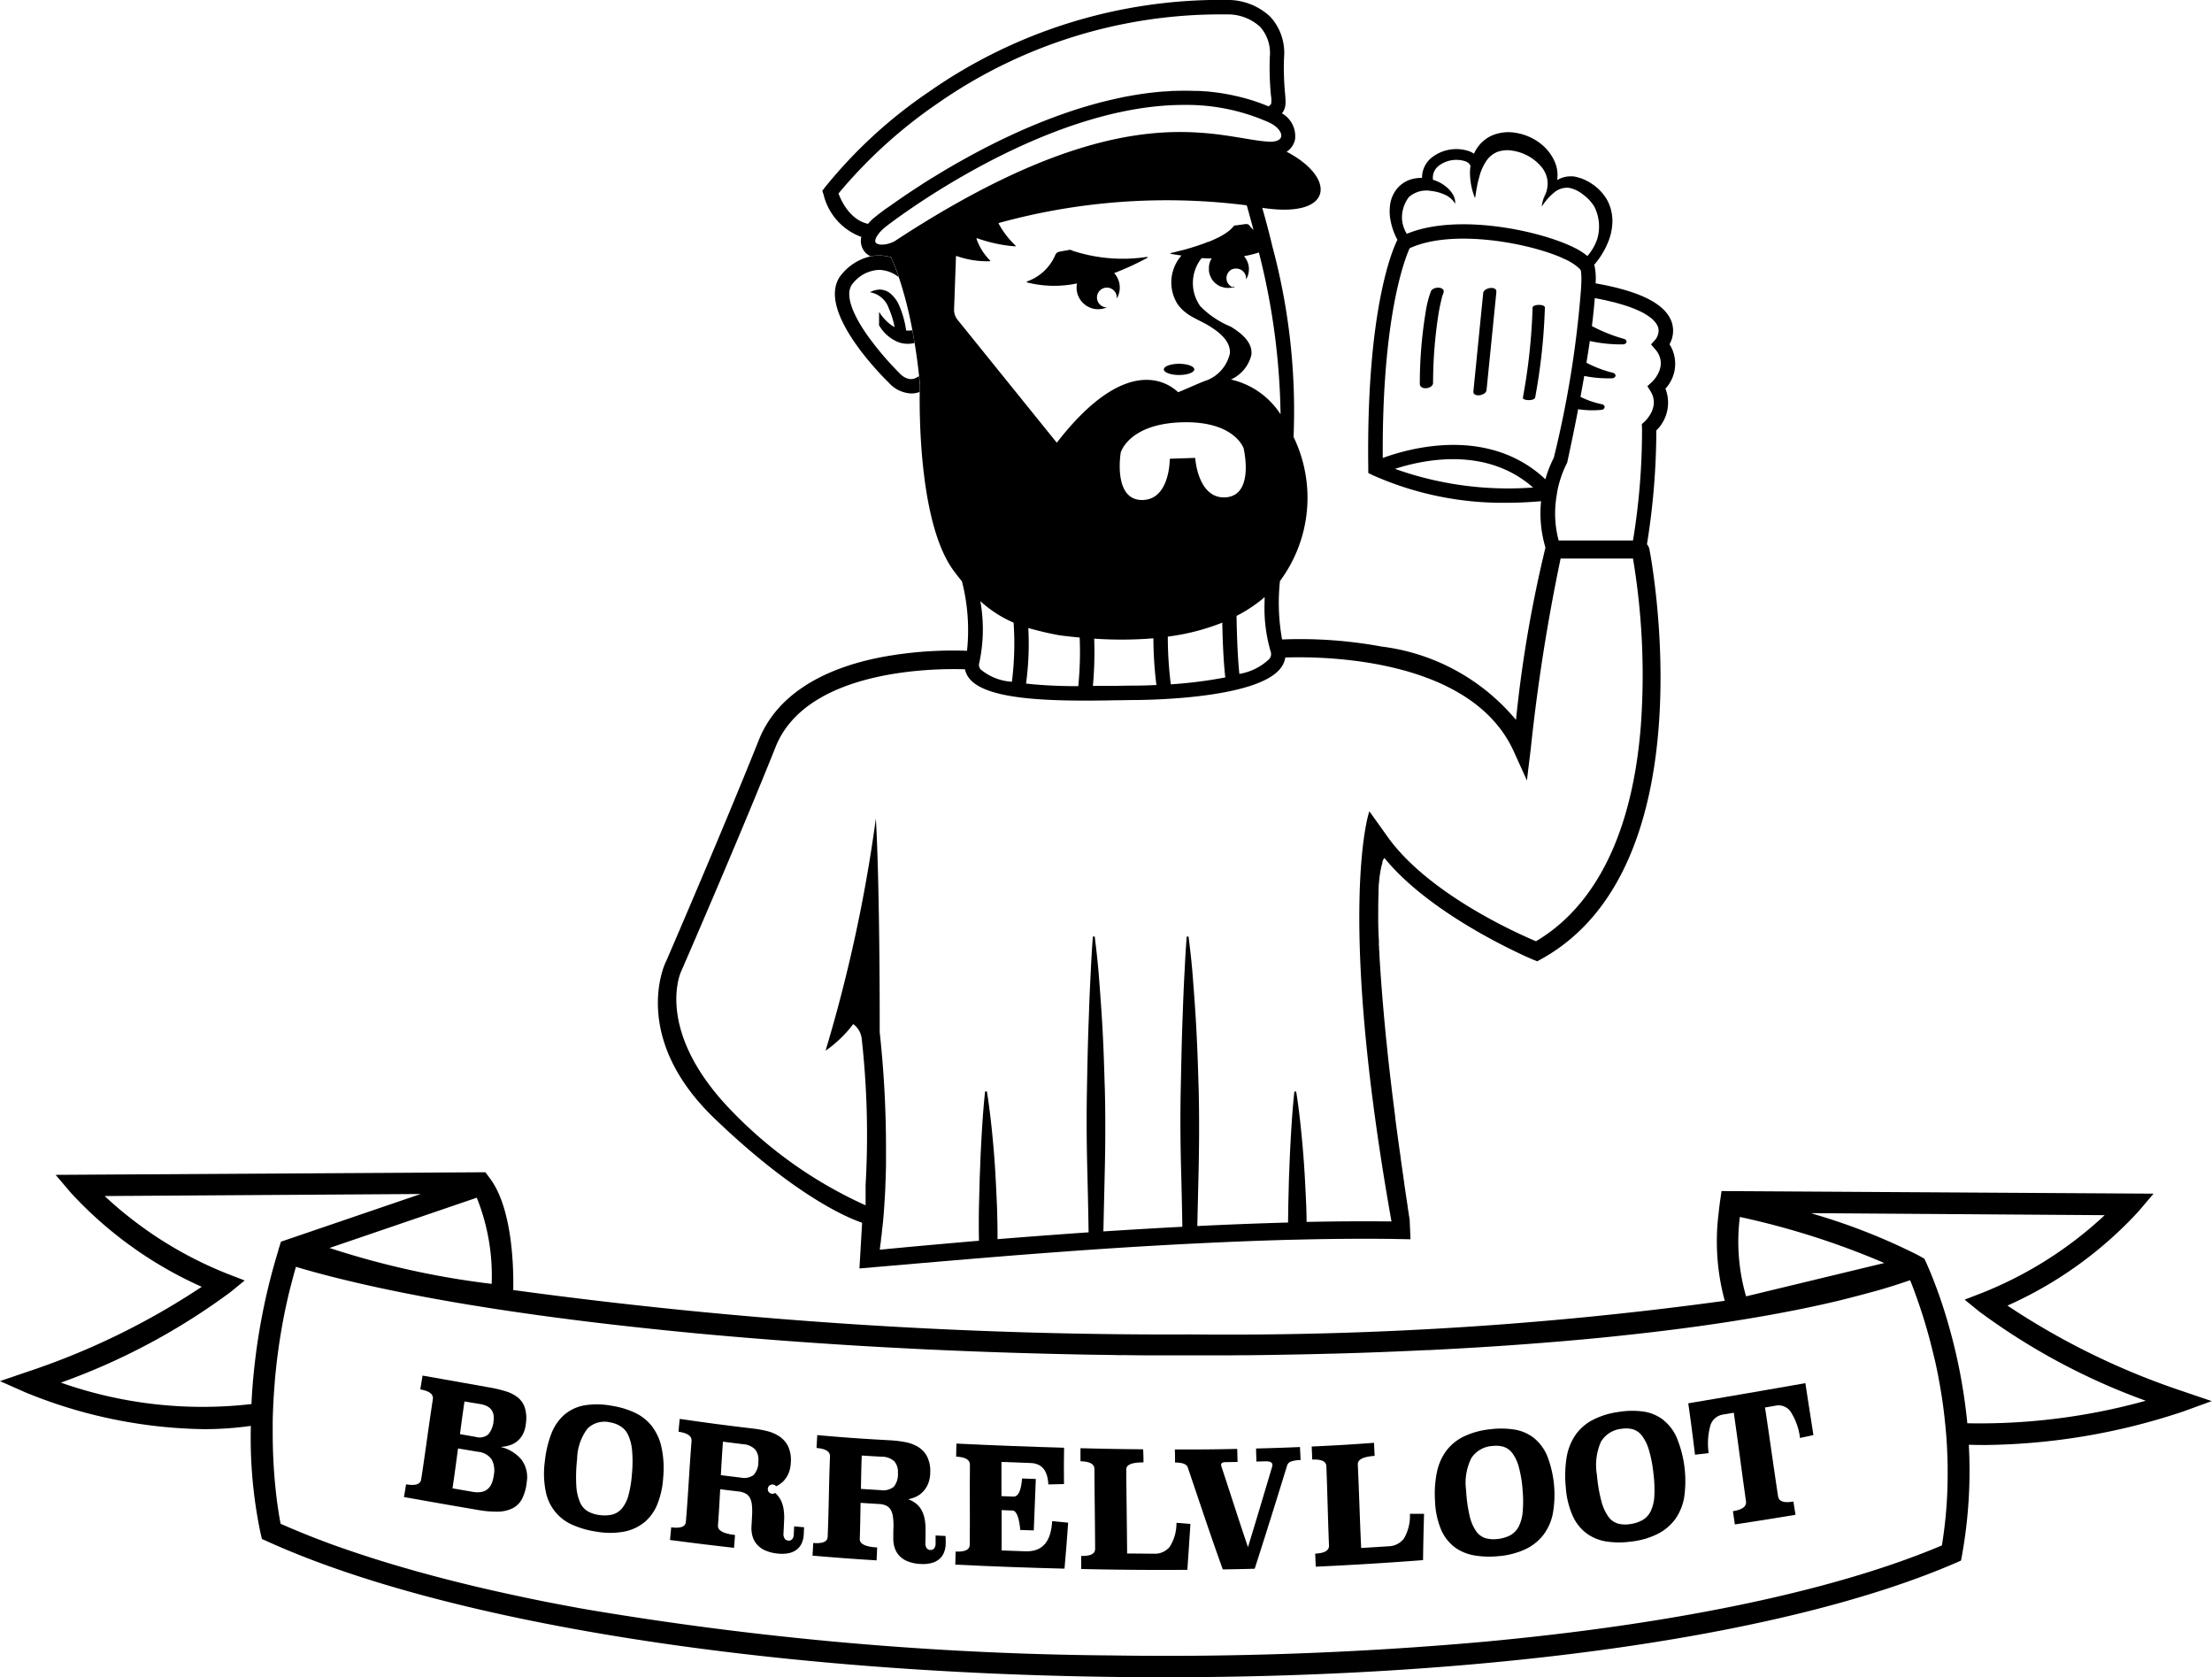 <svg xmlns="http://www.w3.org/2000/svg" width="84.731" height="64.242" viewBox="0 0 84.731 64.242">
  <g id="logo_bv_web-1" transform="translate(0 -0.001)">
    <g id="Group_443" data-name="Group 443" transform="translate(10.76 47.51)">
      <path id="Path_93" data-name="Path 93" d="M137.14,605.554h0l.131-.044Z" transform="translate(-137.14 -605.51)"/>
    </g>
    <g id="Group_444" data-name="Group 444" transform="translate(0 44.885)">
      <path id="Path_94" data-name="Path 94" d="M520.854,660.923l.869.013.234,0-1.1-.016Zm-.159,0,.159,0q-.552-.009-1.1-.022Z" transform="translate(-478.97 -653.929)"/>
      <path id="Path_95" data-name="Path 95" d="M83.621,580.452a28.124,28.124,0,0,1-6.725-3.284,15.248,15.248,0,0,0,5.019-3.607l.577-.68-16.55-.1,0,.014-.062.421c0,.027-.026.181-.049.421a8.676,8.676,0,0,0,.236,3.347,140.144,140.144,0,0,1-20.428,1.288,186.016,186.016,0,0,1-25.979-1.7h0c.016-.781-.015-3.1-.887-4.269l-.18-.242-16.462.1.578.68a15.235,15.235,0,0,0,5.019,3.607A28.013,28.013,0,0,1,1,579.719l-1,.342.967.428A18.68,18.68,0,0,0,7.791,581.9a12.8,12.8,0,0,0,1.818-.125,17.749,17.749,0,0,0,.377,4.136l.047.195.183.082c6.77,3.077,18.869,5.022,32.364,5.2q1.019.015,2.025.014c12.691,0,23.918-1.612,30.312-4.381l.2-.088.04-.216a18.214,18.214,0,0,0,.259-4.219q.3.009.6.009a24.631,24.631,0,0,0,7.605-1.281l1.1-.4Zm-16.975-6.679a30.269,30.269,0,0,1,5.532,1.764l-5.294,1.277A7.511,7.511,0,0,1,66.646,573.772Zm-47.812,2.563a32.238,32.238,0,0,1-6.212-1.375l5.641-1.925A8.032,8.032,0,0,1,18.834,576.335Zm-9.072,3.018c-.065.556-.107,1.085-.13,1.585h0a16.329,16.329,0,0,1-7.3-.821,25.105,25.105,0,0,0,6.49-3.462l.552-.45-.665-.257a14.981,14.981,0,0,1-4.7-2.977l12.106-.078-.179.061-5.043,1.721-.131.045-.1.318a.1.1,0,0,0,0,.015h0A24.035,24.035,0,0,0,9.762,579.353Zm64.622,7c-4.056,1.713-10.03,2.965-17.073,3.644q-.258.026-.518.049a137.087,137.087,0,0,1-14.2.519A126.8,126.8,0,0,1,22.449,588.8q-.248-.043-.493-.089l-.487-.091-.482-.093q-.36-.071-.713-.144l-.468-.1q-.7-.148-1.372-.306c-.149-.034-.3-.07-.446-.106q-.885-.213-1.722-.442l-.208-.057-.373-.105q-.371-.106-.731-.214t-.71-.22l-.346-.112q-.452-.148-.883-.3-.288-.1-.567-.206-.419-.156-.817-.318c-.2-.082-.4-.164-.595-.248l-.144-.063-.072-.031-.071-.031h0c0-.017-.007-.035-.01-.055-.009-.042-.018-.091-.027-.144s-.025-.144-.038-.23c-.006-.041-.013-.084-.02-.129-.059-.391-.123-.924-.165-1.575-.006-.09-.011-.183-.016-.278v0c-.017-.335-.027-.7-.027-1.084,0-.11,0-.221,0-.335,0-.218.009-.444.02-.676,0-.086.008-.172.013-.259,0-.056.006-.112.01-.169s.006-.114.011-.171c.008-.109.016-.219.026-.33a.117.117,0,0,1,0-.017c.009-.117.02-.235.033-.355.019-.186.039-.375.064-.566.008-.068.017-.136.027-.206.012-.093.025-.187.039-.282.018-.121.037-.242.057-.366q.016-.1.035-.209.054-.314.119-.637.021-.108.045-.217.045-.211.095-.425c.031-.133.064-.268.1-.4.02-.08.041-.16.062-.24s.042-.158.064-.237.046-.166.07-.249h0l.238.07.1.029.115.032.029.009.029.008.175.049.237.064.322.085.188.048.213.053c.215.053.434.105.658.158l.3.069.2.045.411.09h0q.415.088.847.176l.217.043.662.127.226.042.454.082h0l.461.081h0l.469.079.239.039.722.115.246.038.432.065.767.111.291.041.554.075.053.007.077.01.5.065.053.007.093.012.763.095h0q1.442.174,2.959.327l1.015.1q1.2.112,2.427.21l.7.055.712.053.711.05.722.048.718.046.73.043.545.031,1.1.057.55.027h.006q.917.042,1.841.078h.007c1.109.042,2.226.076,3.343.1h.009l.684.014.42.008,1.1.016.127,0q.447.006.893.009h.148l.866,0h.017l.579,0h.259q.361,0,.722,0h.182q.423,0,.843-.006h.067l.174,0,.717-.009.977-.017q.683-.013,1.36-.031l.058,0,.472-.013q.706-.021,1.406-.047l.928-.038.92-.042.067,0,.591-.031q.72-.038,1.427-.082l.574-.037q.87-.058,1.717-.125l.559-.045.373-.031q.6-.053,1.191-.109l.368-.037.547-.057q1.381-.146,2.676-.32.264-.035.524-.073c.386-.054.767-.111,1.139-.17l.3-.049c.235-.038.467-.077.7-.117s.455-.08.678-.122.443-.084.66-.127l.216-.043.425-.089.416-.091c.206-.046.409-.093.608-.14l.394-.1.384-.1.376-.1.366-.1.179-.053q.534-.159,1.022-.328h0c.056.137.126.313.2.525l.066.181.009.026c.009.026.018.052.027.078l.056.163c.016.046.031.093.047.141.048.146.1.3.148.466.009.027.017.055.025.083s.016.056.025.084.016.057.025.086.018.061.027.093c.016.057.032.115.049.174.036.131.072.267.107.408.014.053.027.108.041.163.033.132.064.268.1.406.016.07.031.14.046.211.031.142.06.288.089.437a.063.063,0,0,1,0,.012c.056.293.108.6.153.916.024.16.045.323.064.49q.015.124.028.25c0,.042.009.085.013.127l.014.141c.008.087.016.174.023.263v0q.022.282.036.573c0,.09.008.181.011.273,0,.115.006.23.008.347q0,.126,0,.254A16.84,16.84,0,0,1,74.384,586.356Zm.974-4.682a21.115,21.115,0,0,0-.7-3.7,19.177,19.177,0,0,0-.689-2.018c-.111-.27-.186-.43-.2-.464l-.057-.117-.111-.064c-.013-.009-.071-.04-.173-.094a23.343,23.343,0,0,0-3.855-1.524h0l-.2-.064,11.247.078a14.976,14.976,0,0,1-4.7,2.978l-.665.257.553.45a24.974,24.974,0,0,0,6.385,3.422A23.74,23.74,0,0,1,75.357,581.674Z" transform="translate(0 -572.05)"/>
    </g>
    <g id="Group_446" data-name="Group 446" transform="translate(15.472 52.685)">
      <g id="Group_445" data-name="Group 445">
        <path id="Path_100" data-name="Path 100" d="M200.481,671.915a4.881,4.881,0,0,1,.618.148,1.363,1.363,0,0,1,.461.239.844.844,0,0,1,.264.392,1.438,1.438,0,0,1,.035.627,1.1,1.1,0,0,1-.113.384.854.854,0,0,1-.217.268.873.873,0,0,1-.294.157,1.379,1.379,0,0,1-.347.06,1.489,1.489,0,0,1,.8.481,1.119,1.119,0,0,1,.207.862,1.814,1.814,0,0,1-.18.647.846.846,0,0,1-.366.363,1.338,1.338,0,0,1-.57.127A4.044,4.044,0,0,1,200,676.6c-1.125-.192-1.687-.291-2.808-.49.032-.191.049-.289.081-.488.357.063.55,0,.579-.188.181-1.191.264-1.876.446-3.07.029-.191-.131-.314-.48-.376.035-.217.052-.323.087-.53Zm-.971.534c-.071.486-.105.742-.173,1.252l.611.107a.514.514,0,0,0,.476-.1.9.9,0,0,0,.2-.516c.048-.364-.12-.574-.5-.641Zm-.247,1.8c-.083.623-.125.938-.211,1.528l.777.134a.891.891,0,0,0,.348,0,.5.5,0,0,0,.239-.122.591.591,0,0,0,.147-.226,1.366,1.366,0,0,0,.074-.309.888.888,0,0,0-.091-.592.709.709,0,0,0-.512-.284Z" transform="translate(-197.19 -671.46)"/>
        <path id="Path_101" data-name="Path 101" d="M268.215,685.562a3.324,3.324,0,0,1,.862.253,1.816,1.816,0,0,1,.651.493,2.018,2.018,0,0,1,.388.807,3.809,3.809,0,0,1,.074,1.194,3.309,3.309,0,0,1-.22,1.015,1.738,1.738,0,0,1-.5.7,1.764,1.764,0,0,1-.779.359,3.009,3.009,0,0,1-1.061,0,3.488,3.488,0,0,1-.891-.25,1.75,1.75,0,0,1-1.045-1.274,3.44,3.44,0,0,1-.039-1.153,4.133,4.133,0,0,1,.248-1.068,1.845,1.845,0,0,1,.494-.727,1.619,1.619,0,0,1,.76-.362A3.035,3.035,0,0,1,268.215,685.562Zm-.044.639a.937.937,0,0,0-.879.232,2,2,0,0,0-.4,1.177,5.884,5.884,0,0,0-.03,1.02,1.876,1.876,0,0,0,.142.631.742.742,0,0,0,.291.339,1.15,1.15,0,0,0,.412.141,1.342,1.342,0,0,0,.526-.011.722.722,0,0,0,.379-.239,1.333,1.333,0,0,0,.247-.5,4.284,4.284,0,0,0,.132-.8,4.943,4.943,0,0,0,.006-.925,1.764,1.764,0,0,0-.151-.586.767.767,0,0,0-.285-.328A1.053,1.053,0,0,0,268.171,686.2Z" transform="translate(-260.258 -684.408)"/>
        <path id="Path_102" data-name="Path 102" d="M332.168,696.924a.941.941,0,0,1-.071.328.644.644,0,0,1-.183.248.751.751,0,0,1-.3.144,1.31,1.31,0,0,1-.434.02,1.542,1.542,0,0,1-.491-.121.9.9,0,0,1-.317-.232.821.821,0,0,1-.168-.316,1.14,1.14,0,0,1-.038-.376c.009-.162.014-.242.022-.406a2.483,2.483,0,0,0-.007-.414.706.706,0,0,0-.08-.275.418.418,0,0,0-.167-.163.779.779,0,0,0-.273-.077c-.278-.033-.417-.049-.694-.084-.031.563-.046.846-.085,1.39q-.02.285.653.362c-.014.2-.022.3-.038.492-.982-.112-1.472-.173-2.453-.3.02-.191.029-.288.046-.486.359.048.548-.022.563-.212.1-1.207.121-1.884.217-3.091.015-.19-.151-.307-.5-.357.018-.2.027-.3.047-.492,1.114.161,1.672.235,2.789.368a4.342,4.342,0,0,1,.562.1,1.484,1.484,0,0,1,.48.212.978.978,0,0,1,.324.377,1.244,1.244,0,0,1,.1.61,1.176,1.176,0,0,1-.089.424.99.99,0,0,1-.2.3.9.9,0,0,1-.275.189.178.178,0,1,0-.038.256.883.883,0,0,1,.2.242,1.082,1.082,0,0,1,.119.342,2.033,2.033,0,0,1,.027.457c-.009.2-.013.3-.024.5a.313.313,0,0,0,.044.206.183.183,0,0,0,.136.078.176.176,0,0,0,.149-.05.289.289,0,0,0,.065-.195c.005-.118.009-.178.014-.3l.381.035C332.175,696.764,332.173,696.817,332.168,696.924Zm-3.095-3.546c-.036.5-.051.762-.081,1.283.305.038.458.057.763.093a.62.62,0,0,0,.494-.1.744.744,0,0,0,.179-.53.618.618,0,0,0-.124-.45.719.719,0,0,0-.475-.2Z" transform="translate(-316.852 -690.849)"/>
        <path id="Path_103" data-name="Path 103" d="M401.818,704.639a.962.962,0,0,1-.06.332.664.664,0,0,1-.173.257.743.743,0,0,1-.3.158,1.277,1.277,0,0,1-.43.039,1.5,1.5,0,0,1-.492-.1.887.887,0,0,1-.323-.217.816.816,0,0,1-.178-.308,1.138,1.138,0,0,1-.051-.373c0-.162,0-.242.007-.406a2.526,2.526,0,0,0-.022-.412.7.7,0,0,0-.09-.268.4.4,0,0,0-.173-.153.75.75,0,0,0-.276-.06c-.279-.016-.418-.025-.7-.044-.009.559-.013.84-.03,1.384-.006.189.215.3.665.325-.007.2-.011.3-.021.494-.982-.059-1.473-.1-2.455-.18.013-.191.018-.289.028-.486.36.031.545-.048.553-.238.049-1.2.042-1.868.089-3.072.008-.19-.163-.3-.515-.328.01-.2.016-.3.028-.493,1.121.1,1.682.137,2.809.2a4.21,4.21,0,0,1,.568.07,1.45,1.45,0,0,1,.49.185.952.952,0,0,1,.338.362,1.234,1.234,0,0,1,.122.6,1.186,1.186,0,0,1-.075.428.994.994,0,0,1-.191.31.914.914,0,0,1-.268.2,1.155,1.155,0,0,1-.313.1,1.12,1.12,0,0,1,.285.153.862.862,0,0,1,.209.231,1.092,1.092,0,0,1,.131.335,2.028,2.028,0,0,1,.042.455c0,.2,0,.3-.007.5a.319.319,0,0,0,.05.2.19.19,0,0,0,.284.015.3.3,0,0,0,.058-.2l0-.3.38.019C401.82,704.479,401.819,704.532,401.818,704.639Zm-3.216-3.367c-.018.5-.022.76-.031,1.278.307.02.46.03.767.048a.638.638,0,0,0,.49-.128.751.751,0,0,0,.159-.537.605.605,0,0,0-.14-.442.7.7,0,0,0-.485-.173C399.057,701.3,398.905,701.293,398.6,701.272Z" transform="translate(-381.065 -698.212)"/>
        <path id="Path_104" data-name="Path 104" d="M470.507,706.263l-.6.014c-.027-.537-.249-.8-.672-.82-.45-.016-.674-.024-1.124-.042,0,.515,0,.78,0,1.31l.456.018c.188.007.3-.228.333-.694l.527.019c-.034.781-.045,1.186-.078,1.97l-.517-.017c-.045-.489-.147-.739-.3-.745l-.414-.016c0,.625,0,.939,0,1.545l.916.033c.635.021.977-.357,1.019-1.157l.613.061c-.052.719-.078,1.079-.14,1.76q-2.091-.051-4.183-.154c.006-.2.008-.295.012-.5q.538.026.541-.259c.013-1.206-.005-1.863.007-3.069,0-.19-.173-.291-.527-.308,0-.2.006-.3.012-.5q2.06.1,4.122.159C470.5,705.417,470.5,705.7,470.507,706.263Z" transform="translate(-445.222 -702.11)"/>
        <path id="Path_105" data-name="Path 105" d="M529.96,707.507c-.443,0-.663.086-.661.275.011,1.268.024,1.954.034,3.215.412,0,.618.005,1.029.007a.732.732,0,0,0,.6-.261,1.669,1.669,0,0,0,.26-.922l.535.042c-.046.717-.07,1.076-.117,1.759q-2.032.015-4.067-.032c0-.2,0-.3,0-.5.357.008.536-.083.534-.272-.006-1.2-.02-1.855-.027-3.059,0-.19-.179-.286-.534-.295,0-.2,0-.3,0-.5.961.024,1.442.033,2.4.042C529.957,707.207,529.958,707.306,529.96,707.507Z" transform="translate(-501.63 -704.184)"/>
        <path id="Path_106" data-name="Path 106" d="M578.377,706.856a1.107,1.107,0,0,0-.377.06.229.229,0,0,0-.136.137c-.408,1.324-.82,2.647-1.246,3.965-.489.013-.734.018-1.222.026-.468-1.3-.9-2.606-1.343-3.911-.045-.123-.208-.183-.486-.183,0-.2,0-.3-.007-.5.956,0,1.434,0,2.389-.022.005.2.008.3.013.5l-.46.008c-.115,0-.173.037-.171.107a.1.1,0,0,0,.007.037c0,.013.009.027.013.043.4,1.209.6,1.858,1.01,3.068.37-1.209.56-1.854.92-3.062a.226.226,0,0,0,.016-.086q0-.147-.273-.139l-.34.009c-.005-.2-.009-.3-.014-.5.673-.017,1.01-.028,1.682-.056C578.363,706.556,578.367,706.656,578.377,706.856Z" transform="translate(-544.029 -703.622)"/>
        <path id="Path_107" data-name="Path 107" d="M642.727,704.787c-.439.032-.654.139-.646.328.058,1.264.069,1.94.129,3.2.416-.024.624-.038,1.04-.065a.764.764,0,0,0,.6-.3,1.718,1.718,0,0,0,.227-.943l.541,0c-.019.724-.029,1.086-.038,1.773q-2.051.157-4.11.251c-.009-.2-.013-.3-.021-.5q.539-.025.528-.308c-.046-1.2-.055-1.838-.1-3.037-.007-.189-.188-.273-.541-.257-.008-.2-.012-.3-.021-.5.956-.044,1.433-.072,2.388-.142C642.71,704.488,642.716,704.587,642.727,704.787Z" transform="translate(-605.542 -701.714)"/>
        <path id="Path_108" data-name="Path 108" d="M702.576,697.328a3.279,3.279,0,0,1,.9.01,1.65,1.65,0,0,1,.738.305,1.75,1.75,0,0,1,.529.691,4.117,4.117,0,0,1,.221,2.226,1.991,1.991,0,0,1-.364.818,1.893,1.893,0,0,1-.692.548,3.013,3.013,0,0,1-1.036.264,3.427,3.427,0,0,1-.923-.031,1.762,1.762,0,0,1-.749-.317,1.671,1.671,0,0,1-.517-.672,3.105,3.105,0,0,1-.231-1.093,4.132,4.132,0,0,1,.067-1.08,2.1,2.1,0,0,1,.354-.829,1.844,1.844,0,0,1,.672-.557A3.06,3.06,0,0,1,702.576,697.328Zm.087.641a1.039,1.039,0,0,0-.82.464,2.131,2.131,0,0,0-.2,1.24,5.439,5.439,0,0,0,.138.989,1.683,1.683,0,0,0,.249.576.677.677,0,0,0,.348.259,1.108,1.108,0,0,0,.431.038,1.362,1.362,0,0,0,.514-.14.8.8,0,0,0,.329-.33,1.488,1.488,0,0,0,.156-.557,4.489,4.489,0,0,0,0-.823,4.658,4.658,0,0,0-.146-.908,1.579,1.579,0,0,0-.25-.534.679.679,0,0,0-.34-.244A1.033,1.033,0,0,0,702.663,697.969Z" transform="translate(-660.955 -695.275)"/>
        <path id="Path_109" data-name="Path 109" d="M766.225,688.67a3.193,3.193,0,0,1,.9-.018,1.632,1.632,0,0,1,.749.288,1.794,1.794,0,0,1,.554.692,4.357,4.357,0,0,1,.3,2.281,2.036,2.036,0,0,1-.335.847,1.879,1.879,0,0,1-.673.577,2.98,2.98,0,0,1-1.028.3,3.38,3.38,0,0,1-.926,0,1.753,1.753,0,0,1-.762-.3,1.714,1.714,0,0,1-.543-.669,3.235,3.235,0,0,1-.272-1.114,4.408,4.408,0,0,1,.027-1.112,2.158,2.158,0,0,1,.325-.861,1.847,1.847,0,0,1,.654-.59A3.049,3.049,0,0,1,766.225,688.67Zm.109.647a1.032,1.032,0,0,0-.8.5,2.231,2.231,0,0,0-.151,1.28,5.694,5.694,0,0,0,.175,1.013,1.758,1.758,0,0,0,.27.583.689.689,0,0,0,.358.254,1.094,1.094,0,0,0,.432.025,1.341,1.341,0,0,0,.51-.159.8.8,0,0,0,.317-.347,1.538,1.538,0,0,0,.136-.576,4.807,4.807,0,0,0-.033-.847,4.96,4.96,0,0,0-.18-.93,1.643,1.643,0,0,0-.269-.54.674.674,0,0,0-.349-.239A1,1,0,0,0,766.334,689.317Z" transform="translate(-719.683 -687.281)"/>
        <path id="Path_110" data-name="Path 110" d="M828.894,677.22l-.513.111a2.4,2.4,0,0,0-.372-1.026.565.565,0,0,0-.569-.211l-.4.07c.2,1.31.3,2.078.5,3.4.03.2.226.264.588.2.032.208.049.31.082.508-.927.155-1.392.228-2.324.37-.03-.2-.045-.3-.074-.508.36-.055.525-.18.5-.377-.188-1.321-.279-2.084-.468-3.393l-.408.069a.6.6,0,0,0-.479.388,2.566,2.566,0,0,0-.075,1.089l-.523.062c-.1-.814-.153-1.225-.259-1.969q2.246-.377,4.486-.772C828.7,675.98,828.768,676.4,828.894,677.22Z" transform="translate(-774.903 -674.943)"/>
      </g>
    </g>
    <g id="Group_448" data-name="Group 448" transform="translate(48.038 8.897)">
      <path id="Path_114" data-name="Path 114" d="M612.328,113.686q-.04-.159-.078-.306C612.275,113.478,612.3,113.58,612.328,113.686Z" transform="translate(-612.25 -113.38)"/>
    </g>
    <g id="Group_449" data-name="Group 449" transform="translate(44.581 13.933)">
      <ellipse id="Ellipse_1" data-name="Ellipse 1" cx="0.583" cy="0.215" rx="0.583" ry="0.215"/>
    </g>
    <g id="Group_450" data-name="Group 450" transform="translate(44.835 8.625)">
      <path id="Path_115" data-name="Path 115" d="M571.747,124.281c-.1-.014-.208-.031-.315-.05h0C571.538,124.249,571.644,124.266,571.747,124.281Z" transform="translate(-571.43 -123.106)"/>
      <path id="Path_116" data-name="Path 116" d="M575.572,124.894h0l-.1-.015Z" transform="translate(-575.153 -123.705)"/>
      <path id="Path_117" data-name="Path 117" d="M586.967,126h0c-.124,0-.253,0-.385-.01h0C586.715,126,586.843,126,586.967,126Z" transform="translate(-585.391 -124.728)"/>
      <path id="Path_118" data-name="Path 118" d="M598.711,135.239c0,.013,0,.024,0,.036a.3.3,0,0,1,0-.037.315.315,0,0,1,0-.038C598.712,135.213,598.711,135.226,598.711,135.239Z" transform="translate(-596.57 -133.216)"/>
      <path id="Path_119" data-name="Path 119" d="M598.784,133.39a.4.4,0,0,0-.044.142A.353.353,0,0,1,598.784,133.39Z" transform="translate(-596.597 -131.548)"/>
      <path id="Path_120" data-name="Path 120" d="M599.228,140.73a.741.741,0,0,1-.184.023c-.025,0-.05,0-.075,0,.024,0,.049,0,.074,0A.791.791,0,0,0,599.228,140.73Z" transform="translate(-596.809 -138.312)"/>
      <path id="Path_121" data-name="Path 121" d="M607.477,124.36c-.051.012-.1.022-.156.032h0Z" transform="translate(-604.504 -123.226)"/>
      <path id="Path_122" data-name="Path 122" d="M609.535,129.283a.891.891,0,0,0-.015-.1A.649.649,0,0,1,609.535,129.283Z" transform="translate(-606.531 -127.668)"/>
      <path id="Path_123" data-name="Path 123" d="M608.478,130.544a.752.752,0,0,1-.108.39v0a.759.759,0,0,0,.107-.389c0-.018,0-.035,0-.053C608.477,130.508,608.478,130.526,608.478,130.544Z" transform="translate(-605.472 -128.875)"/>
      <path id="Path_124" data-name="Path 124" d="M612.328,113.686q-.04-.159-.078-.306C612.275,113.478,612.3,113.58,612.328,113.686Z" transform="translate(-609.047 -113.108)"/>
      <path id="Path_125" data-name="Path 125" d="M613.089,122.95h0l-.129.038Z" transform="translate(-609.701 -121.927)"/>
      <path id="Path_126" data-name="Path 126" d="M609.809,109.946a.121.121,0,0,1-.016-.02l-.013-.016h0a.141.141,0,0,1,.014.016l.007.01,0,.005Z" transform="translate(-606.771 -109.91)"/>
      <path id="Path_127" data-name="Path 127" d="M611.349,111.632v0a.633.633,0,0,1-.049-.044l.033.029,0,0,.009.008,0,0h0Z" transform="translate(-608.172 -111.458)"/>
    </g>
    <g id="Group_451" data-name="Group 451" transform="translate(39.331 8.625)">
      <path id="Path_128" data-name="Path 128" d="M611.349,111.632v0a.633.633,0,0,1-.049-.044l.033.029,0,0,.009.008,0,0h0Z" transform="translate(-602.668 -111.458)"/>
      <path id="Path_129" data-name="Path 129" d="M609.809,109.946a.121.121,0,0,1-.016-.02l-.013-.016h0a.141.141,0,0,1,.014.016l.007.01,0,.005Z" transform="translate(-601.267 -109.91)"/>
      <path id="Path_131" data-name="Path 131" d="M505.907,122.183a10.444,10.444,0,0,1-1.275.587.82.82,0,0,1,.215.556.811.811,0,0,1-.115.417.324.324,0,0,0,0-.038.379.379,0,1,0-.383.379.826.826,0,0,1-1.156-.758.882.882,0,0,1,.015-.16,4.228,4.228,0,0,1-1.911-.038.021.021,0,0,1,0-.038,1.849,1.849,0,0,0,1.075-1,.214.214,0,0,1,.162-.14l.366-.067a.213.213,0,0,1,.151.035,6.178,6.178,0,0,0,2.844.231A.021.021,0,0,1,505.907,122.183Z" transform="translate(-501.285 -120.935)"/>
    </g>
    <g id="Group_453" data-name="Group 453" transform="translate(31.98 9.792)">
      <path id="Path_133" data-name="Path 133" d="M410.849,129.708c0,.006,0,.115-.007.3a.894.894,0,0,1-.321.058,1.223,1.223,0,0,1-.867-.418c-.344-.336-2.928-2.945-1.757-4.194a2,2,0,0,1,1.06-.638,1.624,1.624,0,0,1,.71.015l.076.021a.116.116,0,0,1,.005.013,7.415,7.415,0,0,1,.293.75,1.236,1.236,0,0,0-.756-.282,1.352,1.352,0,0,0-.987.5c-.427.454.138,1.428.513,1.967a11.632,11.632,0,0,0,1.233,1.463l.018.018c.032.038.328.36.652.18l.1-.057c0,.031.007.071.012.112s.009.084.012.118S410.849,129.707,410.849,129.708Z" transform="translate(-407.594 -124.788)"/>
    </g>
    <g id="Group_455" data-name="Group 455" transform="translate(33.313 11.09)">
      <g id="Group_454" data-name="Group 454">
        <path id="Path_135" data-name="Path 135" d="M426.3,143.381l-.02,0a1.084,1.084,0,0,1-.579-.027,1.5,1.5,0,0,1-.761-.656c-.009-.015,0-.06,0-.076v-.365a.392.392,0,0,0,0-.076,1.768,1.768,0,0,0,.435.486,1.081,1.081,0,0,0,.159.1,3.219,3.219,0,0,0-.221-.716.929.929,0,0,0-.7-.614.208.208,0,0,0-.031,0s0,0,0,0a.867.867,0,0,1,.38-.106.654.654,0,0,1,.381.126,1.233,1.233,0,0,1,.38.514,3.665,3.665,0,0,1,.254.927.828.828,0,0,0,.237-.009C426.241,143.044,426.27,143.209,426.3,143.381Z" transform="translate(-424.58 -141.33)"/>
      </g>
    </g>
    <g id="Group_456" data-name="Group 456" transform="translate(32.99 3.479)">
      <path id="Path_137" data-name="Path 137" d="M429.676,44.752c.165-.042.33-.082.5-.119C430.006,44.67,429.841,44.71,429.676,44.752Zm2.007-.369c.126-.013.252-.024.377-.034C431.935,44.358,431.809,44.37,431.683,44.383Zm4.38.548h0a7.435,7.435,0,0,0-.783-.277,7.545,7.545,0,0,1,.782.278l.075.032Zm-1.182-.382q.2.047.4.105C435.147,44.616,435.015,44.581,434.881,44.55Zm-1.217-.194c.136.013.271.027.406.045C433.936,44.382,433.8,44.367,433.664,44.356Zm-.217-.016-.1-.005-.1,0,.041,0,.12.006.044,0Zm-9.579,2.9.333-.191Q424.032,47.143,423.869,47.238Zm-1.534.956.208-.137Zm-1.233.873.046-.036Zm-.642.862h0c.006-.029.013-.059.023-.089A.643.643,0,0,0,420.46,49.928Z" transform="translate(-420.46 -44.33)"/>
    </g>
    <g id="Group_458" data-name="Group 458" transform="translate(25.198 0.001)">
      <path id="Path_141" data-name="Path 141" d="M359.743,14.885a1.4,1.4,0,0,0,.156-1.7,1.05,1.05,0,0,0,.082-.854c-.242-.691-1.2-1.176-2.913-1.478a2.471,2.471,0,0,0-.033-.632.189.189,0,0,0-.008-.031h0a.191.191,0,0,0-.014-.047v0a3.128,3.128,0,0,0,.528-.856,2.2,2.2,0,0,0,.171-.809,1.7,1.7,0,0,0-.219-.848,1.867,1.867,0,0,0-.6-.61,1.32,1.32,0,0,0-.185-.105,1.634,1.634,0,0,0-.2-.086c-.073-.021-.143-.043-.217-.06s-.155-.015-.233-.013a.96.96,0,0,0-.444.133l-.018.011a1.306,1.306,0,0,0-.131-.785,1.821,1.821,0,0,0-.6-.684A2.09,2.09,0,0,0,354,5.087a1.607,1.607,0,0,0-.956.128,1.372,1.372,0,0,0-.635.673.924.924,0,0,0-.166-.089,1.527,1.527,0,0,0-1.446.231.982.982,0,0,0-.377.785,1.4,1.4,0,0,0-.235.014,1.143,1.143,0,0,0-.661.328,1.22,1.22,0,0,0-.323.654,1.811,1.811,0,0,0,.018.662,2.551,2.551,0,0,0,.258.714v0c-.14.27-1.2,2.539-1.117,8.761l0,.166.148.075a12.236,12.236,0,0,0,5.186,1.067q.617,0,1.285-.06a4.579,4.579,0,0,0,.168,1.776h0a48.827,48.827,0,0,0-1.129,6.6,7.972,7.972,0,0,0-5.142-2.808,17.2,17.2,0,0,0-3.817-.273v0a7.833,7.833,0,0,1-.082-2.237,5.348,5.348,0,0,0,.521-5.519v0a24.219,24.219,0,0,0-.81-7.291c-.024-.106-.051-.209-.075-.309-.118-.475-.229-.876-.315-1.175,2.762.424,2.839-1.16.934-2.147a.747.747,0,0,0,.32-.457,1,1,0,0,0-.5-1.014c.153-.188.156-.37.122-.743a10.457,10.457,0,0,1-.04-1.4A2.043,2.043,0,0,0,344.6.636,2.374,2.374,0,0,0,343.023,0a19.485,19.485,0,0,0-11.5,3.522,18.289,18.289,0,0,0-3.99,3.672l-.086.118.047.137a2.3,2.3,0,0,0,1.445,1.625.642.642,0,0,1,.024-.089c-.009.03-.016.06-.023.089h0a.681.681,0,0,0,.08.5.658.658,0,0,0,.273.242,1.624,1.624,0,0,1,.71.015l.076.021a.11.11,0,0,1,.006.013,7.421,7.421,0,0,1,.293.75v0a15.567,15.567,0,0,1,.517,2.021c.029.157.058.322.087.494.063.388.122.811.172,1.27,0,.031.007.071.012.112s.009.084.012.118.007.07.007.071,0,.115-.007.3c-.015,1.147.027,5.225,1.347,6.92.091.12.18.235.27.342a7.544,7.544,0,0,1,.195,2.662h0a15.007,15.007,0,0,0-3.238.236c-2.453.464-4.089,1.561-4.731,3.168-1.376,3.439-3.353,8.016-3.553,8.479-.189.361-1.225,3.076,1.847,6.026,3.157,3.033,5.184,3.838,5.654,3.994a.439.439,0,0,1,0,.046l-.1,1.707s3.69-.324,6.082-.514h.012c.848-.067,1.751-.134,2.69-.2l.544-.037c.991-.066,2.016-.127,3.055-.182l.55-.027c1.165-.058,2.34-.105,3.495-.137l.716-.016c1.128-.024,2.229-.031,3.276-.018l.688.013c-.009-.224-.018-.446-.029-.673a.059.059,0,0,0,0-.016c0-.02,0-.044,0-.044l-.007-.035a.013.013,0,0,0,0-.005c0-.013-.007-.042-.013-.089-.006-.031-.012-.071-.018-.116s-.016-.1-.025-.157c-.005-.036-.013-.075-.018-.115a.023.023,0,0,0,0-.01.053.053,0,0,1,0-.011c-.01-.064-.021-.135-.032-.211s-.024-.155-.037-.241a.022.022,0,0,0,0-.009c-.014-.087-.027-.18-.042-.278-.005-.042-.012-.086-.019-.131a.062.062,0,0,1,0-.017c-.011-.078-.024-.158-.035-.242-.005-.042-.013-.082-.018-.126-.013-.089-.027-.183-.04-.279s-.025-.17-.038-.26a.1.1,0,0,0,0-.022c-.01-.075-.021-.152-.032-.23-.006-.035-.011-.071-.016-.107-.009-.07-.02-.14-.03-.213-.022-.164-.046-.333-.068-.505s-.045-.333-.067-.505l0-.037c-.01-.073-.02-.148-.029-.222-.095-.739-.188-1.524-.271-2.3,0-.046-.009-.089-.013-.133-.007-.071-.013-.141-.022-.211-.013-.118-.024-.235-.035-.352-.042-.428-.08-.854-.115-1.271-.007-.08-.013-.16-.019-.239q-.035-.447-.065-.879c-.007-.106-.013-.21-.02-.314a.007.007,0,0,0,0,0c-.007-.1-.013-.2-.018-.3,0,0,0,0,0,0v0s0,0,0-.005c0-.078-.009-.155-.013-.231,0-.037,0-.075-.005-.11s0-.072,0-.107c0-.073-.005-.144-.01-.215a.022.022,0,0,0,0-.014c-.006-.1-.008-.2-.011-.3s-.006-.206-.006-.305c0-.066,0-.132,0-.2,0-.3,0-.572.011-.823v-.022c0-.031,0-.06,0-.091v0c0-.031,0-.062.006-.092,0-.013,0-.024,0-.035s0-.024,0-.035c0-.075.01-.146.017-.213s.011-.126.019-.184c0-.022.005-.043.009-.064s.008-.053.011-.078a2.047,2.047,0,0,1,.04-.2.1.1,0,0,0,0-.014,1.3,1.3,0,0,1,.044-.154v0L348.9,33s0,0,0,0c.009-.02.018-.04.026-.058s.012-.02.017-.03a.157.157,0,0,1,.017-.029l.018-.025c1.813,2.239,5.552,3.839,5.706,3.9l.15.058.142-.078c6.512-3.587,4.177-15.6,4.15-15.716a.442.442,0,0,0-.091-.177,27.631,27.631,0,0,0,.359-4.359A1.482,1.482,0,0,0,359.743,14.885ZM349.92,7.544a1.021,1.021,0,0,1,.854-.229,1.7,1.7,0,0,1,.5.135.844.844,0,0,1,.414.356.6.6,0,0,0-.062-.311,1.066,1.066,0,0,0-.195-.264,1.472,1.472,0,0,0-.565-.337l-.027-.008a.569.569,0,0,1,.22-.535,1.111,1.111,0,0,1,1.024-.171.315.315,0,0,1,.192.173,1.952,1.952,0,0,0-.012.437,2.628,2.628,0,0,0,.185.8c.029-.133.042-.264.067-.392s.046-.255.086-.374a1.949,1.949,0,0,1,.27-.642.943.943,0,0,1,.442-.367,1.158,1.158,0,0,1,.58-.042A1.8,1.8,0,0,1,355,6.4a1.028,1.028,0,0,1,.231.585,1.118,1.118,0,0,1-.067.413,1.9,1.9,0,0,1-.1.235v0c-.005.016-.009.033-.014.049a1.418,1.418,0,0,0-.046.235,2.262,2.262,0,0,1,.479-.546.768.768,0,0,1,.561-.177,1.223,1.223,0,0,1,.546.26,1.629,1.629,0,0,1,.428.459,1.691,1.691,0,0,1,.111,1.248,1.984,1.984,0,0,1-.375.646h0a2.549,2.549,0,0,0-.534-.335c-1.295-.639-4.451-1.319-6.384-.516v0a1.242,1.242,0,0,1-.18-.52A1.277,1.277,0,0,1,349.92,7.544Zm-.536,10.413c1.117-.362,3.5-.858,5.288.715A12.9,12.9,0,0,1,349.385,17.958Zm5.761.4h0l-.1-.093c-2.164-1.916-5.087-1.106-6.13-.723h0c-.033-5.4.843-7.621,1.03-8.033h0c1.56-.719,4.292-.253,5.676.3.082.033.157.065.224.1a1.993,1.993,0,0,1,.6.377c.009.008.016.016.023.024a.2.2,0,0,1,.026.035h0a.078.078,0,0,1,.007.011,2.073,2.073,0,0,1,.02.436v.009c0,.078-.007.169-.013.275l0,.015a39.567,39.567,0,0,1-1.041,6.442A4.4,4.4,0,0,0,355.145,18.356ZM345,15.867v0s0,0,0,0a3.077,3.077,0,0,0-1.9-1.331,1.4,1.4,0,0,0,.781-.937c.067-.5-.42-.862-.79-1.089a3.472,3.472,0,0,1-1.165-.781,1.528,1.528,0,0,1,.05-1.842h0c.134.007.262.011.386.011h0l-.026.044a.77.77,0,0,0-.042.093c-.005.014-.009.028-.014.043a.023.023,0,0,1,0,.007.007.007,0,0,0,0,0c0,.008,0,.016-.006.024s0,0,0,0a.407.407,0,0,0-.009.044.592.592,0,0,0-.009.065c0,.009,0,.018,0,.027a.306.306,0,0,0,0,.038v0h0c0,.019,0,.037,0,.056a.211.211,0,0,0,0,.023c0,.016,0,.031.006.047v0a.463.463,0,0,0,.009.046v0c0,.01,0,.02.008.031l.008.029v0c.007.023.016.044.024.065s.017.037.027.055.019.035.029.052l0,0,0,.005.009.013.024.033c.011.015.024.029.035.043l.042.044.043.039.005,0c.014.012.028.023.044.034l.033.023,0,0,.014.008a.577.577,0,0,0,.053.029l.043.02.009,0,.007,0,.053.019.036.01h0l.046.01c.024,0,.048.008.071.01s.049,0,.074,0a.791.791,0,0,0,.184-.022c.02,0,.039-.011.058-.017a.335.335,0,0,1-.05-.01l-.025-.007L343.161,11l-.032-.016a.428.428,0,0,1-.056-.036.351.351,0,0,1-.032-.028l-.011-.011a.28.28,0,0,1-.028-.033.205.205,0,0,1-.019-.027l0,0-.014-.026a.268.268,0,0,1-.014-.031.253.253,0,0,1-.012-.035.326.326,0,0,1-.013-.068.293.293,0,0,1,0-.037.309.309,0,0,1,0-.038.354.354,0,0,1,.044-.142l.019-.031.023-.03.013-.015,0,0h0l.007-.007.009-.009.006-.007.027-.021a.131.131,0,0,1,.019-.013l.019-.012.011-.006.028-.013h0l.026-.009.012,0,.024-.006.036-.006.016,0h.032a.379.379,0,0,1,.379.379.149.149,0,0,1,0,.019.052.052,0,0,1,0,.016.758.758,0,0,0,.107-.389c0-.018,0-.035,0-.053a.9.9,0,0,0-.015-.1c0-.017-.007-.034-.012-.05s-.006-.022-.01-.033a.661.661,0,0,0-.028-.071c-.007-.016-.015-.032-.024-.048l-.006-.012a.274.274,0,0,0-.021-.035.09.09,0,0,0-.013-.02.225.225,0,0,0-.023-.033.488.488,0,0,0-.035-.045h0l.157-.031h0l.111-.026.08-.02.069-.018.024-.007.129-.039h0A26.465,26.465,0,0,1,345,15.867Zm-3.268,1.688a.02.02,0,0,0-.021-.017l-.467.016-.469.015a.022.022,0,0,0-.019.02c0,.177-.056,1.584-1.084,1.561-1.089-.024-.8-1.794-.793-1.821h0c.007-.022.322-1.087,2.318-1.154,2.025-.067,2.384.978,2.389,1a3.543,3.543,0,0,1,.081.73c0,.5-.133,1.086-.749,1.142C341.893,19.131,341.746,17.73,341.732,17.554Zm1.151,8.39a16.759,16.759,0,0,1-2.087.264,14.588,14.588,0,0,1-.115-1.827,8.577,8.577,0,0,0,2.087-.535C342.778,24.411,342.807,25.271,342.883,25.944Zm-5.022-1.485a15.043,15.043,0,0,0,2.268-.013,14.881,14.881,0,0,0,.116,1.792c-.043,0-.116,0-.21.006-.236.01-.47.014-.7.014h-.069l-.477.008-.1,0-.234,0-.131,0-.162,0h-.1l-.25,0A14.068,14.068,0,0,0,337.861,24.459Zm6.53-1.589c0,.1-.006.2-.006.3a5.862,5.862,0,0,0,.231,1.765.3.3,0,0,1-.044.3,2.185,2.185,0,0,1-1.15.575c-.077-.74-.1-1.715-.108-2.222A5.45,5.45,0,0,0,344.391,22.87ZM329.316,8.446c-.016.015-.031.031-.045.046s-.049.055-.071.082h0c-.239-.048-.781-.254-1.134-1.162a18.586,18.586,0,0,1,3.789-3.445A18.932,18.932,0,0,1,342.667.552c.117,0,.234,0,.352,0a1.843,1.843,0,0,1,1.193.471,1.511,1.511,0,0,1,.377,1.153,10.934,10.934,0,0,0,.042,1.471,1.17,1.17,0,0,1,.01.328.416.416,0,0,1-.1.1l.075.033-.075-.032a7.548,7.548,0,0,0-.782-.278h0q-.2-.058-.4-.105l-.2-.045-.2-.04c-.136-.024-.271-.046-.409-.064s-.271-.032-.406-.045l-.035,0c-.052,0-.1-.008-.155-.011h-.02l-.044,0-.12-.006-.041,0h-.019l-.191-.005-.192,0c-.126,0-.252,0-.377.006-.065,0-.13,0-.195.009l-.194.012-.021,0c-.126.009-.252.021-.377.034s-.252.028-.377.046c-.1.014-.2.029-.306.046s-.2.035-.306.053-.2.038-.3.06l-.162.035-.055.012c-.166.038-.331.077-.5.119l-.056.014-.215.058c-.111.031-.221.062-.332.095q-.391.115-.773.248l-.264.093h0q-.179.065-.355.132-.342.131-.676.271l-.213.09q-.288.125-.567.254l-.2.094c-.518.245-1.011.5-1.47.751h0l-.348.194-.333.191c-.124.072-.246.144-.363.215l-.259.158-.166.1-.239.151-.152.1-.147.095-.208.137-.194.13-.062.042-.175.12-.108.075-.283.2L329.874,8l-.035.026-.064.048-.03.022-.053.04-.065.049-.046.036-.035.027h0l-.077.063C329.412,8.353,329.362,8.4,329.316,8.446Zm.9.795c-.41.2-.676.128-.728.046s.04-.326.4-.612c.071-.056,5.969-4.656,11.407-4.656a7.739,7.739,0,0,1,3.185.637c.4.16.579.419.543.581-.029.13-.208.2-.457.191-.137-.007-.28-.024-.435-.044l0,0c-.171-.024-.353-.054-.55-.087-.469-.078-1.007-.168-1.634-.212,0,0-.006,0-.009,0C339.627,4.92,336.1,5.374,330.213,9.241Zm2.41,3.005a.609.609,0,0,1-.132-.4l.073-2.022a.018.018,0,0,1,.024-.018,3.514,3.514,0,0,0,1.266.2.019.019,0,0,0,.014-.033,2.168,2.168,0,0,1-.517-.821.02.02,0,0,1,.025-.026,5.665,5.665,0,0,0,1.452.31.019.019,0,0,0,.014-.033,3.341,3.341,0,0,1-.643-.837.019.019,0,0,1,.013-.027,24.216,24.216,0,0,1,9.489-.674h0c.031.1.067.231.107.38.005.021.012.043.018.065s.014.05.021.077v0l.035.129c.006.024.013.046.02.07.018.069.038.141.057.216v0h0a.638.638,0,0,1-.049-.044h0c-.014-.015-.027-.029-.04-.041l-.036-.039-.008-.009s0,0,0-.005a.117.117,0,0,1-.016-.02l-.013-.016-.007-.007-.007-.006h0a.223.223,0,0,0-.027-.02l-.016-.006h0l-.013-.005h0l-.011,0H343.7a.17.17,0,0,0-.056,0h0l-.348.049-.009,0-.016,0-.005,0-.006,0-.013,0h0l-.013.008a.16.16,0,0,0-.028.02.147.147,0,0,0-.024.026.557.557,0,0,1-.046.051l-.051.051h0a.8.8,0,0,1-.088.073l-.048.035-.051.037c-.046.03-.094.06-.145.089l-.052.029-.054.029-.009.005c-.018.009-.037.019-.056.027l0,0c-.048.024-.1.047-.148.069-.024.012-.047.022-.071.032l-.118.049-.011,0-.005,0-.006,0-.161.064-.127.044c-.08.029-.162.055-.24.08l-.044.013h0l-.068.022-.032.009-.031.01-.084.025-.162.046-.008,0h0l-.006,0-.089.024-.082.02h0l-.067.017h0l-.061.016h0l-.091.022-.074.017a.023.023,0,0,0-.01.006.022.022,0,0,0,0,.024l0,0,0,0h.006c.107.019.213.036.315.051l.1.014h0s0,0-.008.006a1.56,1.56,0,0,0-.154,1.839c.323.47.769.576,1.22.851.363.223.829.572.794,1.053a1.442,1.442,0,0,1-.883,1.03h0c-.2.06-.951.406-1.1.456-.4-.381-2-1.471-4.633,1.915a.018.018,0,0,1-.03,0Zm2.715,11.808a12.179,12.179,0,0,0,1.2.279h0c.261.033.516.062.764.084a13.035,13.035,0,0,1-.054,1.863c-.649,0-1.364-.027-2-.1A11.212,11.212,0,0,0,335.337,24.054ZM333.5,23.023a4.572,4.572,0,0,0,1.274.824,11.635,11.635,0,0,1-.065,2.264,2.059,2.059,0,0,1-1.2-.475.277.277,0,0,1-.046-.266A6.1,6.1,0,0,0,333.5,23.023ZM358.8,27.8c-.4,5.071-2.374,7.284-4.017,8.249-.752-.317-4.129-1.826-5.683-4l-.159-.224v0l-.538-.751c-.056.115-1.243,3.967.845,15.7a.014.014,0,0,0,0,.007h0c-1.039-.014-2.133-.005-3.251.017,0-.2-.006-.4-.013-.6-.032-.732-.067-1.464-.131-2.2s-.138-1.463-.255-2.192l-.069,0c-.08.734-.122,1.466-.16,2.2-.02.365-.029.732-.047,1.1l-.027,1.1c0,.206-.007.41-.007.616-1.149.031-2.319.078-3.477.134l.053-2.271c.02-.979.022-1.959,0-2.939-.016-.49-.029-.979-.049-1.47s-.045-.979-.076-1.47-.069-.979-.107-1.468-.094-.979-.157-1.467l-.069,0c-.042.49-.064.98-.09,1.47s-.046.98-.062,1.47c-.04.978-.057,1.958-.078,2.936s-.013,1.958.011,2.937q.032,1.15.051,2.3c-1.028.053-2.043.115-3.025.178l.057-2.479c.021-.979.023-1.959,0-2.939-.018-.49-.029-.979-.049-1.47s-.044-.979-.077-1.47-.068-.979-.107-1.468-.094-.979-.156-1.467l-.069,0c-.042.49-.064.98-.089,1.47s-.047.98-.062,1.47c-.04.978-.06,1.958-.078,2.936s-.013,1.958.011,2.937c.022.84.04,1.676.053,2.515-1.239.086-2.417.175-3.488.262q0-.633-.022-1.266c-.032-.732-.065-1.464-.129-2.2s-.14-1.463-.257-2.192l-.069,0c-.08.734-.122,1.466-.16,2.2-.02.365-.029.732-.046,1.1l-.029,1.1c-.008.439-.009.88,0,1.318-1.617.137-2.942.26-3.8.344l.129-1.107c.014-.151.027-.31.038-.48.006-.079.011-.162.016-.248.013-.184.024-.381.032-.585,0-.052,0-.1.005-.154.008-.2.015-.421.019-.647,0-.056,0-.113,0-.17,0-.032,0-.062,0-.094,0-.069,0-.138,0-.208a40.891,40.891,0,0,0-.241-4.638h0c0-.121,0-.241,0-.362,0-2.493-.036-5.918-.147-7.819a57.674,57.674,0,0,1-1.927,8.89,4.674,4.674,0,0,0,1.06-1.02.807.807,0,0,1,.324.55,33.409,33.409,0,0,1,.15,5.612c0,.271,0,.53,0,.778l-.056-.024a16.629,16.629,0,0,1-5.258-3.783c-2.761-2.978-1.759-5.134-1.758-5.135s2.18-5,3.626-8.615c1.191-2.976,6.075-3.009,7.252-2.971a.821.821,0,0,0,.16.343c.561.721,2.46.857,4.45.857.388,0,.779-.005,1.164-.013.255,0,.477-.009.649-.009.49,0,4.814-.035,5.687-1.244a.859.859,0,0,0,.16-.384c1.328-.047,7.1-.036,8.748,3.587l.508,1.12.148-1.22a72.128,72.128,0,0,1,1.143-7.279H358.5A27,27,0,0,1,358.8,27.8Zm.761-13.824c0,.015,0,.029-.005.044s0,.029-.007.045-.009.04-.014.059-.009.033-.015.049a1.216,1.216,0,0,1-.271.434l-.029.029-.168.155.119.193a.786.786,0,0,1,.123.506c0,.02-.005.038-.01.057a.015.015,0,0,1,0,.01.888.888,0,0,1-.027.1.776.776,0,0,1-.037.1.249.249,0,0,1-.02.044l-.034.062c-.011.02-.022.039-.035.057s-.023.035-.035.052-.024.033-.035.047l-.033.04c-.032.037-.06.066-.078.084l-.013.014s0,0,0,0,0,0,0,0l-.1.089.009.133A25.994,25.994,0,0,1,358.5,20.7v0h-2.848v0a4.015,4.015,0,0,1-.1-1.561v0l0-.011c.013-.095.027-.188.044-.275l0-.013a4.138,4.138,0,0,1,.362-1.081l.02-.036.009-.04c.16-.741.3-1.41.412-2.011a3.529,3.529,0,0,0,.927.022c.151-.069.08-.2-.015-.211a3.294,3.294,0,0,1-.822-.284c.053-.284.1-.551.144-.8a4.709,4.709,0,0,0,1.092.089c.175-.058.106-.189,0-.211a4.606,4.606,0,0,1-1.008-.383c.05-.305.093-.582.129-.833a5.592,5.592,0,0,0,1.3.129c.175-.06.106-.189,0-.213a6.091,6.091,0,0,1-1.22-.488c.062-.494.093-.847.111-1.071v0c.115.021.226.043.329.065.036.007.071.013.1.022l.133.031c.042.011.086.02.127.03.092.022.18.046.263.071l.082.024.06.018.058.018.028.009.084.027.105.037c.135.05.253.1.359.151a2,2,0,0,1,.387.231c.02.014.038.029.056.044l.019.016a.266.266,0,0,1,.038.035.126.126,0,0,1,.017.018l.017.016c.013.014.026.027.037.042s.031.038.046.056l.018.029a.621.621,0,0,1,.055.11.441.441,0,0,1,.02.078.423.423,0,0,1,0,.14.487.487,0,0,1-.035.128s0,0,0,0l-.017.036a.163.163,0,0,0-.013.026c-.014.026-.027.047-.038.062a.063.063,0,0,0-.011.014.041.041,0,0,0-.008.011l0,0-.162.178.157.184A.806.806,0,0,1,359.564,13.976Z" transform="translate(-321.146 -0.001)"/>
      <path id="Path_142" data-name="Path 142" d="M542,334.78l-.234,0h.026Z" transform="translate(-524.46 -308.513)"/>
      <path id="Path_143" data-name="Path 143" d="M546.457,334.66l-.477.008.049,0c.131,0,.251-.006.357-.006Z" transform="translate(-528.339 -308.402)"/>
    </g>
    <g id="Group_459" data-name="Group 459" transform="translate(33.692 10.785)">
      <path id="Path_149" data-name="Path 149" d="M755.834,137.45v.009c0,.078-.006.169-.013.275l0,.015a39.554,39.554,0,0,1-1.041,6.442,4.37,4.37,0,0,0-.318.829v0h0a4.379,4.379,0,0,1,.319-.83,39.578,39.578,0,0,0,1.041-6.442l0-.015c.006-.105.011-.2.013-.275v-.009Z" transform="translate(-728.956 -137.45)"/>
      <path id="Path_150" data-name="Path 150" d="M796.1,149.9c.135.051.253.1.359.151C796.353,150,796.235,149.95,796.1,149.9Z" transform="translate(-767.329 -148.923)"/>
      <path id="Path_151" data-name="Path 151" d="M778.949,145.485c-.1-.02-.213-.043-.329-.064v0C778.735,145.441,778.846,145.463,778.949,145.485Z" transform="translate(-751.221 -144.795)"/>
      <path id="Path_152" data-name="Path 152" d="M787.7,147.371c-.084-.024-.171-.047-.263-.071C787.532,147.322,787.62,147.346,787.7,147.371Z" transform="translate(-759.349 -146.527)"/>
      <path id="Path_153" data-name="Path 153" d="M792.648,148.748l.028.009-.028-.009-.058-.019Z" transform="translate(-764.094 -147.845)"/>
      <path id="Path_154" data-name="Path 154" d="M809.325,162.22a.483.483,0,0,1-.035.128A.649.649,0,0,0,809.325,162.22Z" transform="translate(-779.484 -160.277)"/>
      <path id="Path_155" data-name="Path 155" d="M809.711,160.57a.471.471,0,0,0,0-.14A.423.423,0,0,1,809.711,160.57Z" transform="translate(-779.871 -158.627)"/>
      <path id="Path_156" data-name="Path 156" d="M429.539,595.87c0,.047-.009.093-.013.138,0,.026-.005.052-.008.077-.007.069-.014.137-.021.2s-.013.126-.02.183l-.02.165c-.01.08-.02.153-.029.22-.005.044-.013.086-.018.124Z" transform="translate(-429.41 -559.902)"/>
      <path id="Path_157" data-name="Path 157" d="M672.425,437.965c0-.05,0-.1-.005-.15,0-.1-.005-.206-.006-.305,0-.066,0-.132,0-.2,0-.3,0-.572.011-.823C672.4,436.915,672.408,437.415,672.425,437.965Z" transform="translate(-653.343 -413.027)"/>
      <path id="Path_158" data-name="Path 158" d="M679.341,596.107h0V596.1A.015.015,0,0,0,679.341,596.107Z" transform="translate(-659.73 -560.114)"/>
    </g>
    <g id="Group_460" data-name="Group 460" transform="translate(59.606 10.338)">
      <path id="Path_159" data-name="Path 159" d="M771.647,131.761h0l-.005-.011A.077.077,0,0,1,771.647,131.761Z" transform="translate(-770.702 -131.75)"/>
      <path id="Path_160" data-name="Path 160" d="M759.734,240.23l-.044.275C759.7,240.41,759.717,240.317,759.734,240.23Z" transform="translate(-759.69 -231.719)"/>
    </g>
    <g id="Group_462" data-name="Group 462" transform="translate(54.381 11.019)">
      <g id="Group_461" data-name="Group 461">
        <path id="Path_162" data-name="Path 162" d="M693.994,140.642a1.64,1.64,0,0,0-.06.18s0,0,0,.005v0a.019.019,0,0,0,0,.009.479.479,0,0,0-.014.054c-.011.044-.022.087-.031.131-.026.116-.048.23-.069.346a17.25,17.25,0,0,0-.218,2.7c0,.239-.513.3-.508.031a16.952,16.952,0,0,1,.222-2.727,3.963,3.963,0,0,1,.2-.8C693.6,140.357,694.106,140.371,693.994,140.642Z" transform="translate(-693.089 -140.424)"/>
      </g>
    </g>
    <g id="Group_463" data-name="Group 463" transform="translate(59.114 7.393)">
      <path id="Path_163" data-name="Path 163" d="M753.517,94.22a1.915,1.915,0,0,1-.1.235A1.63,1.63,0,0,1,753.517,94.22Z" transform="translate(-753.42 -94.22)"/>
    </g>
    <g id="Group_465" data-name="Group 465" transform="translate(53.422 11.688)">
      <path id="Path_165" data-name="Path 165" d="M689.694,148.961l.028.009-.028-.009Zm-8.757,31.647c-.022-.165-.045-.333-.067-.505Q680.9,180.361,680.937,180.608Z" transform="translate(-680.87 -148.96)"/>
    </g>
    <path id="Path_174" data-name="Path 174" d="M744.312,148.919a22.581,22.581,0,0,1-.372,3.445.082.082,0,0,1-.031.049c-.111.093-.461.058-.439-.038.005-.031.013-.064.016-.095a22.52,22.52,0,0,0,.355-3.35s0-.009,0-.013v0c.031-.122.417-.126.464-.022,0,0,0,0,0,0A.047.047,0,0,1,744.312,148.919Z" transform="translate(-685.135 -137.143)"/>
    <g id="Group_468" data-name="Group 468" transform="translate(56.438 11.029)">
      <g id="Group_467" data-name="Group 467">
        <path id="Path_175" data-name="Path 175" d="M720.187,140.707c-.015.156-.031.313-.047.47q-.166,1.647-.33,3.292c-.013.135-.219.213-.364.195-.086-.014-.149-.06-.139-.151.015-.157.031-.315.047-.472q.164-1.647.328-3.292c.011-.107.144-.179.271-.193S720.2,140.585,720.187,140.707Z" transform="translate(-719.306 -140.554)"/>
      </g>
    </g>
    <g id="Group_469" data-name="Group 469" transform="translate(52.841 33.061)">
      <path id="Path_176" data-name="Path 176" d="M673.5,423.49c-.014.062-.027.131-.04.2A2.046,2.046,0,0,1,673.5,423.49Z" transform="translate(-673.46 -423.322)"/>
      <path id="Path_177" data-name="Path 177" d="M674.044,421.35c-.015.046-.03.1-.044.154A1.29,1.29,0,0,1,674.044,421.35Z" transform="translate(-673.958 -421.35)"/>
      <path id="Path_178" data-name="Path 178" d="M677.327,515.547c-.005-.035-.011-.071-.016-.107-.009-.07-.019-.141-.03-.213-.022-.164-.045-.333-.068-.505s-.045-.333-.067-.505l0-.037c-.009-.074-.02-.147-.029-.222-.095-.739-.188-1.524-.271-2.3,0-.046-.009-.089-.013-.133C676.98,512.939,677.166,514.378,677.327,515.547Z" transform="translate(-676.566 -504.445)"/>
      <path id="Path_179" data-name="Path 179" d="M685.6,579.768c-.014-.087-.027-.18-.042-.278C685.576,579.588,685.589,579.681,685.6,579.768Z" transform="translate(-684.611 -567.082)"/>
      <path id="Path_180" data-name="Path 180" d="M687.275,590.807c-.009-.046-.016-.1-.025-.157C687.259,590.71,687.268,590.761,687.275,590.807Z" transform="translate(-686.168 -577.367)"/>
    </g>
  </g>
</svg>
